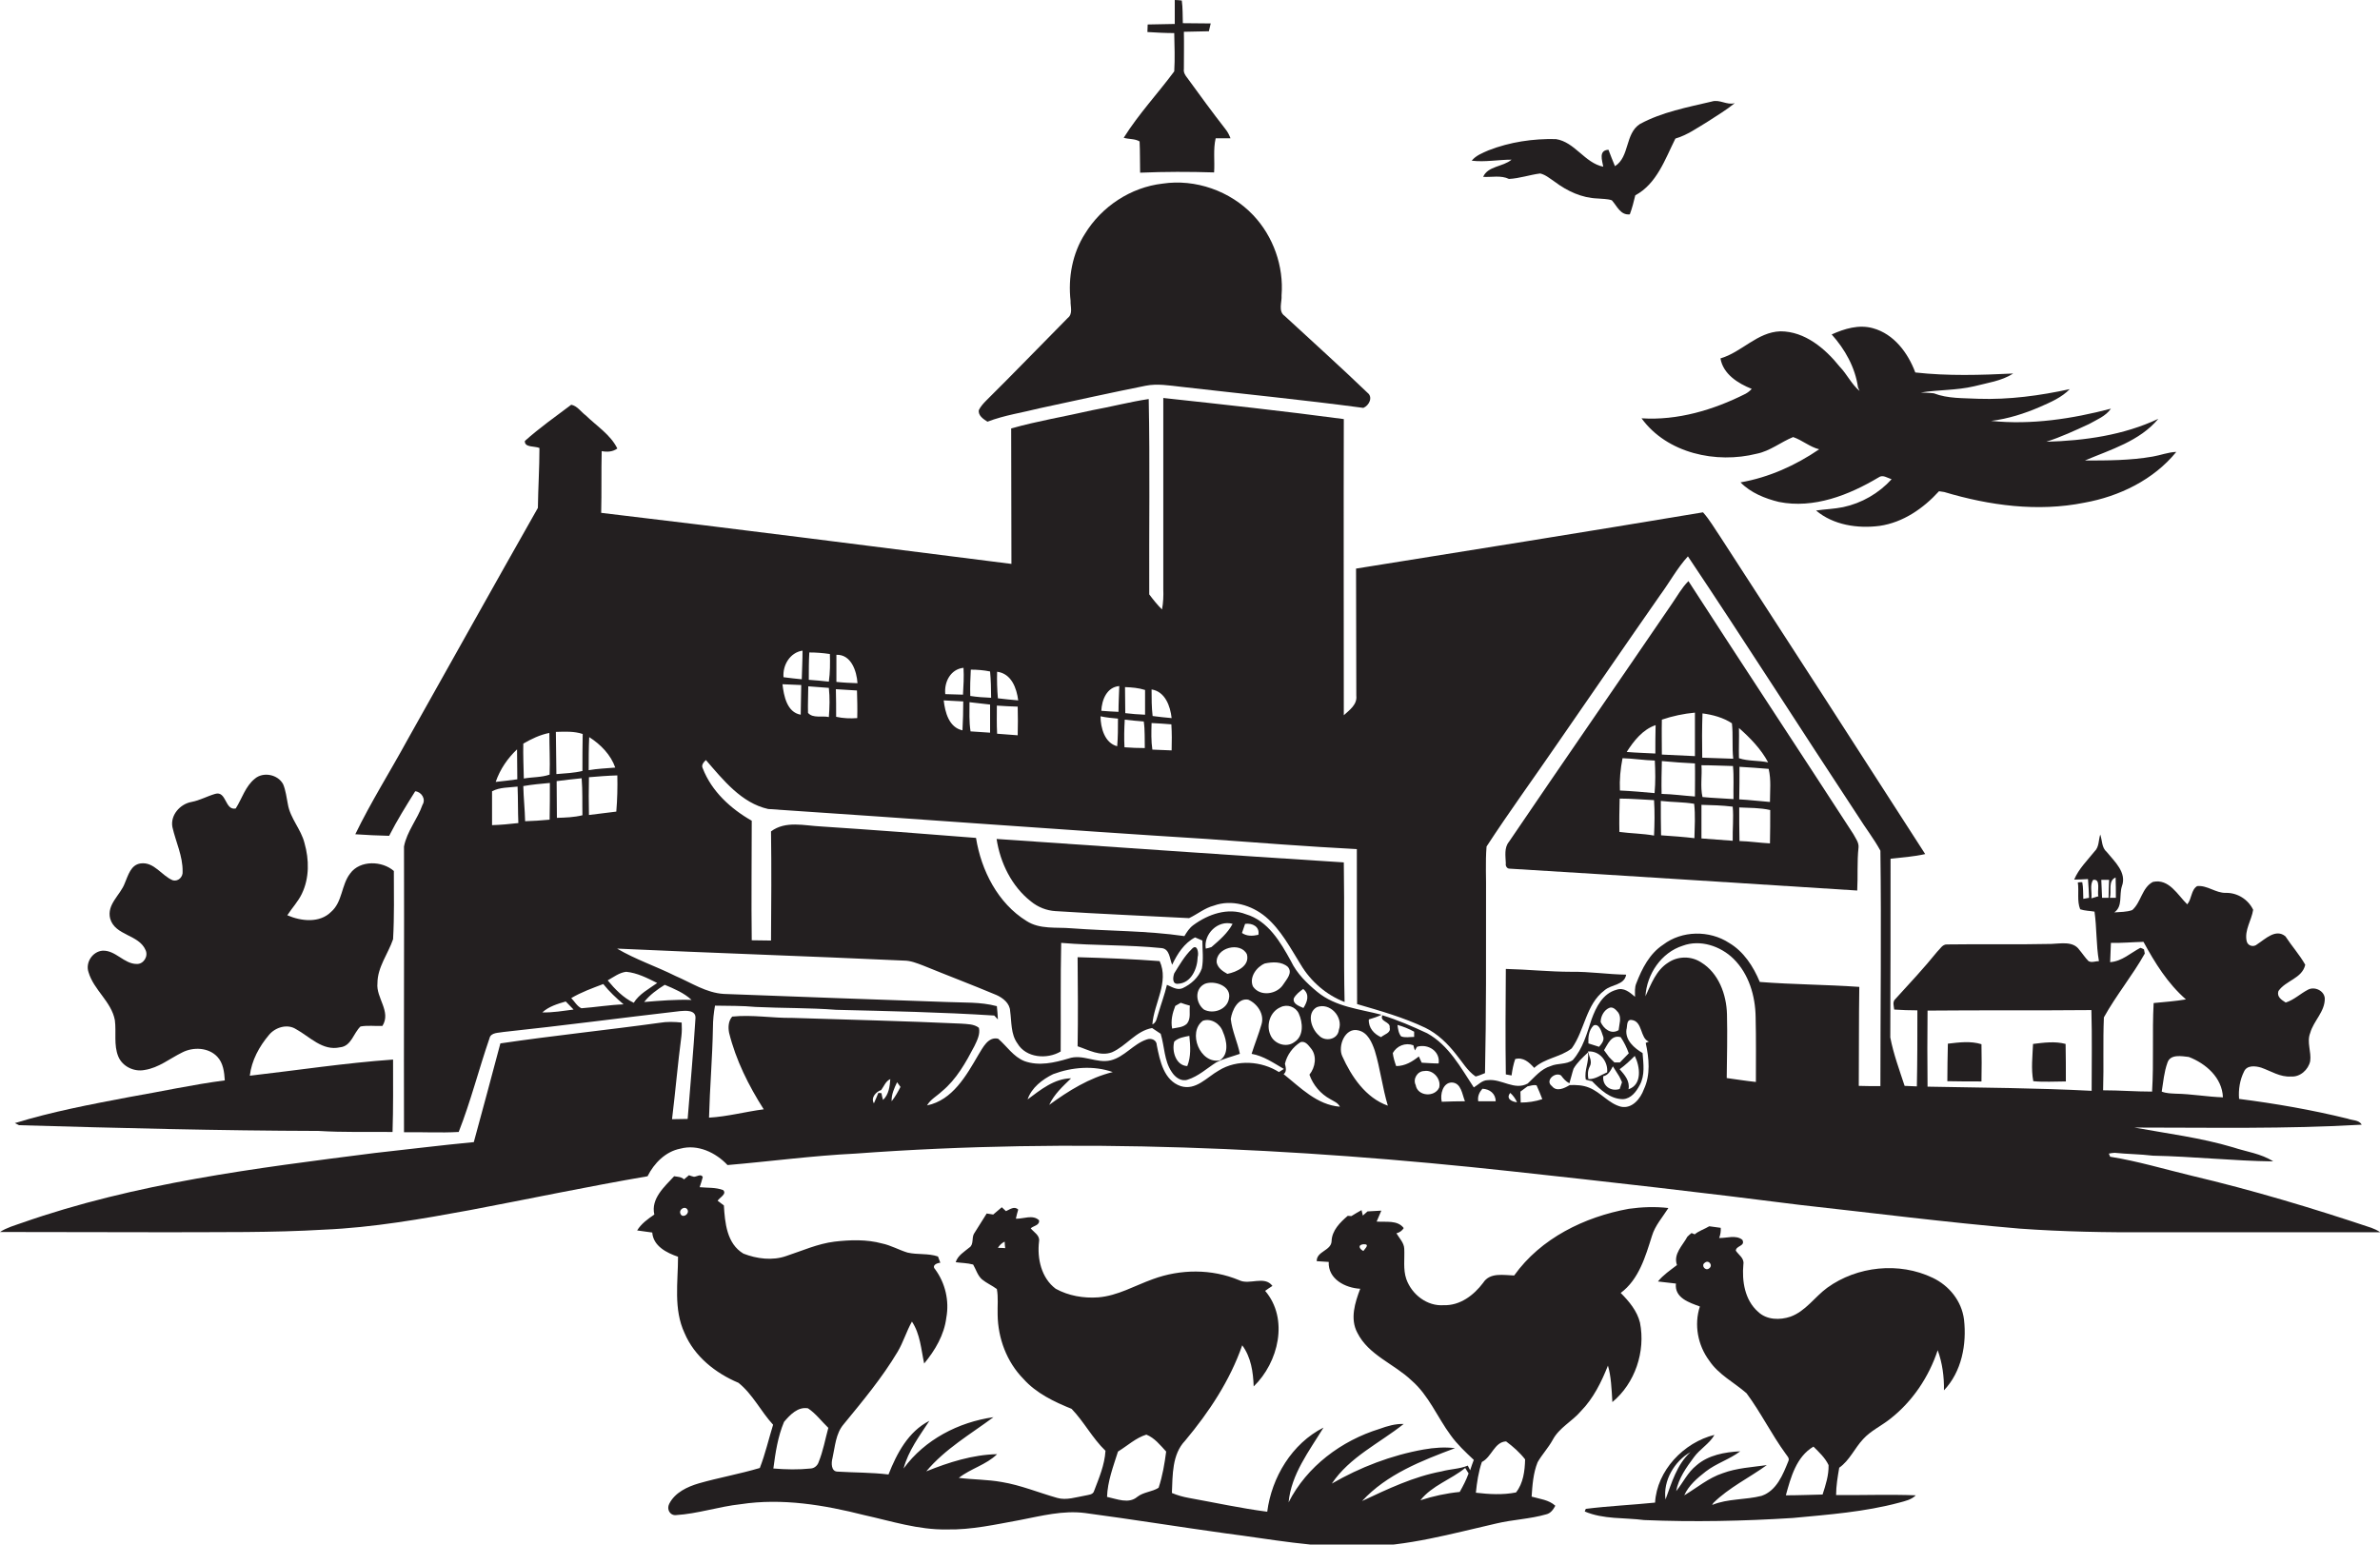<?xml version="1.0" encoding="utf-8"?>
<!-- Generator: Adobe Illustrator 19.2.0, SVG Export Plug-In . SVG Version: 6.00 Build 0)  -->
<svg version="1.1" id="Layer_1" xmlns="http://www.w3.org/2000/svg" xmlns:xlink="http://www.w3.org/1999/xlink" x="0px" y="0px"
	 viewBox="0 0 913.7 593" enable-background="new 0 0 913.7 593" xml:space="preserve">
<g>
	<path fill="#231F20" d="M431.4,52.9c2,0.6,4.3,0.3,6.1,1.4c0.2,4,0.1,8,0.2,12c9.5-0.4,18.9-0.4,28.4-0.1c0.3-4.3-0.4-8.8,0.6-13.1
		c1.9,0,3.8,0,5.7,0c-0.5-1.3-1.1-2.5-2-3.6c-5-6.4-9.8-13-14.6-19.6c-0.8-1-1.5-2.1-1.3-3.4c0-4.8,0.1-9.5,0-14.3
		c3.2-0.1,6.4-0.1,9.6-0.2c0.2-0.8,0.5-2.3,0.7-3c-3.6-0.1-7.2,0-10.7-0.1c-0.1-2.9,0-5.8-0.4-8.7C453,0.1,451.6,0,451,0
		c0,3.1,0,6.1,0,9.2c-3.5,0.1-6.9,0.1-10.4,0.2c0,0.7-0.1,2.1-0.1,2.9c3.4,0.2,6.9,0.4,10.3,0.4c0.1,4.9,0.3,9.8,0,14.7
		C444.5,35.9,437.1,43.8,431.4,52.9z"/>
	<path fill="#231F20" d="M580.3,61.3c-3.3,2.8-9.1,2.4-10.9,6.6c3.3,0.2,6.8-0.7,9.9,0.8c4.1-0.2,8-1.6,12-2.1
		c2.1,0.5,3.8,2,5.6,3.2c4.8,3.6,10.4,6.2,16.4,6.4c1.8,0.2,3.8,0.1,5.5,0.7c2,2.2,3.3,5.8,6.9,5.4c0.9-2.4,1.5-4.8,2.1-7.3
		c8.3-4.5,11.4-13.8,15.4-21.8c4.5-1.3,8.4-4.1,12.4-6.5c3.5-2.3,7.1-4.4,10.4-7.1c-3.1,0.9-5.8-1.6-8.9-0.6c-9.3,2.2-19,4-27.5,8.6
		c-5.8,3.7-3.9,12.6-9.6,16.2c-0.9-2.1-1.7-4.2-2.5-6.3c-3.9,0.2-2.4,4.1-2,6.5c-7.1-1.4-10.9-9.5-18.2-10.6
		c-8.7-0.2-17.6,1.1-25.8,4.3c-2.3,1-4.9,2-6.5,4C570.2,62.3,575.2,61.3,580.3,61.3z"/>
	<path fill="#231F20" d="M379.1,161.9c6.5-2.5,13.5-3.5,20.2-5.2c13.5-2.9,27-5.9,40.5-8.6c4.5-0.9,9.1-0.1,13.6,0.4
		c23.4,2.7,46.8,5,70,8.1c2.2-0.9,3.8-4.1,1.6-5.8c-10.4-10-21.2-19.7-31.8-29.5c-2.6-1.8-1-5.3-1.2-7.9
		c0.9-11.2-3.2-22.7-10.9-30.8c-8.8-9.3-22.2-14-34.8-12.1c-12.2,1.4-23.4,8.8-29.8,19.3c-4.8,7.5-6.5,16.8-5.5,25.7
		c-0.1,2.2,1,5-1.1,6.6c-10.4,10.5-20.7,21.2-31.2,31.6c-1.1,1.1-2.2,2.3-2.9,3.7C375.4,159.5,377.5,160.9,379.1,161.9z"/>
	<path fill="#231F20" d="M672.5,149.3c-0.7,0.8-1.5,1.4-2.4,1.9c-12.3,6.2-26.1,10.3-39.9,9.4c9.8,13.5,28.7,17.5,44.2,13.6
		c5.1-1,9.3-4.5,14-6.4c3.5,1.2,6.4,3.8,10,4.7c-9.1,6.2-19.3,10.8-30.2,12.7c3.9,4,9.4,6.2,14.7,7.5c13.4,2.7,26.9-2.6,38.3-9.4
		c1.6-1.2,3.4,0.2,5,0.7c-4.9,5.4-11.5,9.2-18.6,10.7c-3.4,0.7-6.9,0.8-10.4,1.3c6.6,5.6,16,7,24.4,5.9c9-1.3,16.8-6.7,22.8-13.3
		c0.5,0.1,1.5,0.2,2,0.3c17.4,5.2,35.9,7.7,53.8,4.1c13.4-2.4,26.6-8.8,35.3-19.5c-3.1,0.1-6.1,1.3-9.1,1.8
		c-8.6,1.5-17.4,1.5-26,1.5c9.9-4.2,21-7.4,28.2-16c-13.4,6.3-28.3,8.4-43,8.8c5.6-1.8,11-4.3,16.4-6.8c3-1.7,6.4-3,8.4-5.9
		c-14.9,3.9-30.5,6.3-46,4.7c6.5-0.8,12.8-2.8,18.8-5.4c4.1-1.8,8.3-3.6,11.4-6.8c-11.5,2.5-23.3,4.1-35.1,3.7
		c-5.7-0.3-11.7,0-17.1-2.1c-1.7-0.2-3.4-0.2-5-0.3c6.8-1.1,13.7-0.8,20.5-2.4c5-1.3,10.5-2,15-4.9c-12.5,0.6-25.1,1-37.6-0.4
		c-2.8-7.5-8.2-14.8-16.3-17c-5.4-1.5-10.9,0.2-15.8,2.4c5.1,5.7,9,12.6,10.1,20.3c0.1,0.3,0.4,1,0.6,1.4c-3.1-2.6-4.8-6.4-7.6-9.3
		c-5.6-7-13.4-13.6-22.8-13.6c-8.9,0.3-14.8,8-23,10.4C661.5,143.6,667.2,147.2,672.5,149.3z"/>
	<path fill="#231F20" d="M910.4,471.4c-22.7-7.6-45.7-14.5-69-20c-10.4-2.5-20.7-5.6-31.3-7.3c-0.1-0.3-0.4-0.9-0.5-1.2
		c0.5-0.1,1.6-0.3,2.2-0.3c4.9,0.5,9.8,0.5,14.7,1.1c15.4,0.3,30.8,2,46.2,2.2c-4.6-3-10.3-3.7-15.4-5.4
		c-12.4-3.7-25.3-5.3-37.9-7.6c29.1,0,58.2,0.6,87.3-1.1c-1.1-1.9-3.6-1.6-5.4-2.3c-13.8-3.4-27.7-5.8-41.7-7.6
		c-0.3-3.6,0.3-7.3,1.9-10.5c1.1-2.5,4.3-2.2,6.6-1.5c3.7,1.3,7.3,3.7,11.4,3.4c3.5,0.3,6.7-2.6,7.4-5.9c0.5-3.6-1.4-7.3,0-10.8
		c1.3-4.7,5.7-8.2,5.6-13.3c-0.2-3-4-4.7-6.5-3.3c-2.9,1.5-5.3,3.9-8.5,4.9c-1.6-1-3.5-2.2-2.8-4.4c2.8-4.1,9.1-4.8,10.3-10.1
		c-2.2-3.9-5.2-7.2-7.6-10.9c-3.7-3.1-7.7,1-10.8,3c-1.4,1.3-3.7,0.7-4.1-1.2c-0.9-4.2,1.9-8,2.5-12c-1.9-4-6.1-6.6-10.5-6.5
		c-3.9,0.1-7.1-3-11-2.6c-2.4,1.5-2,4.9-3.8,7c-3.7-3.6-7-10-13.2-8.6c-4.2,2.2-4.5,7.8-7.9,10.8c-2.2,0.8-4.6,0.7-6.9,0.9
		c3.3-2.3,1.8-6.6,2.9-10c2-5.3-2.8-9.5-5.8-13.2c-2-1.7-1.7-4.4-2.5-6.7c-0.7,2.2-0.4,4.8-2.2,6.5c-2.8,3.5-6.1,6.7-7.8,10.8
		c1.8,0,3.5-0.1,5.3-0.2c0.2,2.4,0.3,4.8,0.4,7.2c-0.5,0.1-1.6,0.3-2.2,0.4c-0.1-2.1,0-4.3-0.4-6.4c-0.4,0-1.3,0-1.7,0.1
		c0.5,3.4-0.4,7.1,0.9,10.3c1.8,0.6,3.7,0.6,5.5,0.9c0.9,6.3,0.6,12.8,1.7,19c-1.3,0-2.8,0.7-4,0c-1.3-1.3-2.3-2.9-3.5-4.3
		c-2.4-3.5-7.2-2.4-10.8-2.3c-13.4,0.3-26.7,0-40,0.2c-1.8-0.1-2.7,1.8-3.8,2.8c-5.1,6.3-10.6,12.2-16,18.1
		c-1.3,1.1-0.6,2.8-0.5,4.1c3,0.2,6,0.3,8.9,0.3c0,9.8,0,19.5-0.2,29.2c-1.6-0.1-3.2-0.1-4.7-0.2c-2-6.1-4.3-12.3-5.5-18.6
		c0.1-22.9,0.1-45.7,0.1-68.6c4.4-0.5,8.9-0.8,13.3-1.8c-26.1-40.6-52.3-81.2-78.6-121.7c-2.2-3.2-4.1-6.6-6.7-9.5
		c-44.3,7.4-88.8,14.5-133.2,21.6c0.1,16.3,0,32.5,0.1,48.8c0.4,3.4-2.6,5.5-4.8,7.5c0-37.9-0.1-75.8,0-113.7
		c-23.1-3.1-46.2-5.6-69.3-8.1c0,24.4,0,48.9,0,73.3c0.1,2.7,0,5.3-0.5,7.9c-1.8-1.8-3.4-3.8-4.9-5.8c-0.1-25,0.3-50-0.2-75
		c-7.3,1.1-14.5,3-21.7,4.3c-10.4,2.4-20.9,4.1-31.1,7c0.1,17.3,0,34.7,0.1,52c-52.5-6.6-104.9-13.4-157.5-19.6
		c0.2-7.9,0-15.8,0.2-23.7c2.1,0.4,4.2,0.3,6-1c-2.6-5.3-7.9-8.6-12.1-12.7c-1.8-1.3-3.3-3.7-5.6-4.1c-6,4.5-12.2,8.9-17.8,13.9
		c-0.2,2.6,3.8,1.9,5.6,2.7c0,7.7-0.5,15.3-0.6,23c-16.8,29.6-33.4,59.4-50.1,89.1c-6.6,12.1-14,23.8-20,36.2
		c4.3,0.3,8.7,0.5,13,0.6c3-5.9,6.5-11.5,10-17.1c2.4,0.2,4.2,3,2.8,5.2c-1.9,5.5-6,10.2-7.1,16c0.1,36.6-0.1,73.2,0,109.7
		c7-0.1,14,0.3,21-0.1c4.6-11.7,7.7-24,11.8-35.9c0.5-2.4,3.6-2.1,5.5-2.5c22.6-2.4,45.1-5.4,67.7-8c2.1-0.2,6.1-0.5,5.9,2.7
		c-0.8,12.9-2,25.8-3,38.7c-2,0-4,0.1-6,0.1c1.3-10.6,2.2-21.3,3.6-31.9c0.2-1.7,0.2-3.5,0.1-5.2c-2.8-0.3-5.7-0.4-8.5,0.1
		c-20.3,2.8-40.8,4.9-61.1,7.9c-3.3,12.6-6.8,25.3-10.2,37.9c-12.7,1.2-25.4,2.8-38.2,4.2C98.1,448.5,52,454.2,8.4,469.5
		c-2.8,1-5.8,1.8-8.4,3.5c21.4,0.1,42.9,0,64.3,0.1c20-0.1,40.1,0.2,60.1-1c18.8-0.8,37.5-4.1,56-7.5c22.7-4.3,45.4-9.1,68.2-13
		c2.5-5,6.9-9.5,12.6-10.6c6.7-1.8,13.6,1.5,18.1,6.3c16.4-1.4,32.7-3.6,49.1-4.4c83.9-6.2,168.3-2.3,251.9,6.8
		c36.9,4,73.9,8.2,110.7,12.9c28.1,3.1,56.1,6.7,84.3,9.1c16.7,1.2,33.4,1.5,50.1,1.4c29.5,0,58.9,0,88.4,0
		C912.6,472.3,911.5,471.8,910.4,471.4z M802.9,344.9c0.3-2.3-0.7-5.2,0.7-7.1c3.1-0.5,1.4,4.5,2,6.3
		C805,344.3,803.6,344.7,802.9,344.9z M442.1,264.7c5.2,0.8,7.2,6.4,7.7,11c-2.5-0.2-4.9-0.5-7.3-0.8
		C442.1,271.5,442.1,268.1,442.1,264.7z M442.1,277.6c2.5,0.1,5.1,0.3,7.6,0.5c0.2,3.3,0.2,6.7,0.1,10c-2.5-0.1-4.9-0.2-7.4-0.3
		C441.9,284.5,442,281,442.1,277.6z M439.6,264.9c0,3.2,0,6.3,0,9.5c-2.5-0.1-5.1-0.3-7.6-0.6c0-3.3-0.1-6.7-0.1-10
		C434.5,263.9,437.1,264.1,439.6,264.9z M431.8,276.3c2.4,0.3,4.9,0.5,7.3,0.7c0.5,3.4,0.3,6.8,0.4,10.2c-2.6,0-5.2-0.1-7.8-0.3
		C431.5,283.4,431.6,279.8,431.8,276.3z M429.7,263.4c-0.1,3.3-0.3,6.6-0.3,9.9c-2.2-0.1-4.4-0.2-6.6-0.4
		C423,268.7,424.9,263.8,429.7,263.4z M429.2,275.9c0,3.5,0,7.1-0.3,10.6c-4.8-1.2-6.4-7.1-6.4-11.5
		C424.7,275.5,427,275.7,429.2,275.9z M382.8,257.9c5.5,0.7,7.5,6.3,8.1,11c-2.6-0.2-5.2-0.5-7.8-0.8
		C382.8,264.7,382.7,261.3,382.8,257.9z M382.7,270.9c2.7,0.2,5.3,0.3,8,0.4c0.1,3.7,0.1,7.3,0,11c-2.6-0.2-5.2-0.4-7.9-0.6
		C382.6,278,382.7,274.5,382.7,270.9z M372.7,257.1c2.5,0,5,0.2,7.4,0.7c0.3,3.3,0.4,6.7,0.4,10.1c-2.7-0.1-5.4-0.3-8-0.7
		C372.4,263.8,372.5,260.5,372.7,257.1z M372.2,269.6c2.6,0.3,5.3,0.6,7.9,0.9c0,3.6,0,7.2,0,10.8c-2.5-0.2-5-0.3-7.5-0.5
		C372,277,372.2,273.3,372.2,269.6z M369.9,256.4c0.2,3.4,0,6.9-0.2,10.3c-2.3-0.1-4.6-0.1-6.8-0.2
		C362.4,261.9,364.9,256.9,369.9,256.4z M369.8,269.3c0,3.7-0.1,7.4-0.3,11.1c-5.2-1.1-6.7-7-7.2-11.5
		C364.8,269,367.3,269.2,369.8,269.3z M329.2,262.3c-2.7-0.1-5.4-0.2-8.1-0.5c0-3.5,0-6.9,0-10.4
		C326.8,251.2,328.9,257.7,329.2,262.3z M329,265.1c0.1,3.5,0.2,7.1,0.1,10.6c-2.7,0.2-5.4,0.1-8.1-0.5c0-3.5,0-7-0.1-10.6
		C323.6,264.8,326.3,264.9,329,265.1z M310.7,250.5c2.6,0,5.2,0.2,7.9,0.6c0.1,3.5,0.1,7.1-0.4,10.6c-2.6-0.3-5.1-0.5-7.7-0.7
		C310.5,257.5,310.5,254,310.7,250.5z M310.3,263.5c2.6,0.2,5.3,0.4,7.9,0.6c0.4,3.7,0.3,7.4,0,11.2c-2.6-0.6-6.1,0.6-8-1.6
		C310.1,270.2,310.3,266.8,310.3,263.5z M308.1,249.8c0,3.7-0.2,7.3-0.3,11c-2.3-0.2-4.6-0.5-7-0.8
		C300.4,255.4,303.3,250.5,308.1,249.8z M307.6,263c-0.1,3.8-0.1,7.6-0.2,11.4c-5.3-0.9-6.5-7.3-7-11.7
		C302.8,262.8,305.2,262.9,307.6,263z M236.6,311.6c-3.5,0.5-7,0.8-10.5,1.3c-0.1-4.8-0.1-9.7,0-14.5c3.6-0.3,7.2-0.6,10.9-0.7
		C237.1,302.3,237,306.9,236.6,311.6z M226.2,283c4.4,2.8,8.3,6.8,10,11.7c-3.4,0.3-6.8,0.4-10.2,1C226,291.5,226,287.3,226.2,283z
		 M223.7,281.8c-0.1,4.7-0.1,9.4-0.1,14.2c-3.3,0.8-6.6,0.9-10,1.2c-0.1-5.4-0.1-10.8-0.2-16.2C216.9,280.9,220.4,280.7,223.7,281.8
		z M223.6,313c-3.2,0.8-6.5,0.9-9.8,1c0-4.7-0.1-9.4-0.1-14.1c3.2-0.4,6.4-0.8,9.6-1.1C223.7,303.6,223.5,308.3,223.6,313z
		 M198.5,287.7c0,3.8,0.1,7.6,0.1,11.5c-2.8,0.4-5.6,0.7-8.3,1C192,295.3,194.9,291.1,198.5,287.7z M188.9,316.8c0-4.3,0-8.6,0-13
		c3-1.6,6.5-1.4,9.8-1.8c0.2,4.7,0.1,9.3,0.3,14C195.5,316.4,192.2,316.7,188.9,316.8z M200.9,285.5c3.1-1.8,6.4-3.4,10-4.1
		c0,5.3,0.3,10.7,0.1,16c-3.1,1.1-6.6,0.9-9.9,1.5C201,294.4,200.8,289.9,200.9,285.5z M200.9,301.8c3.4-0.6,6.8-0.9,10.2-1.2
		c0,4.7,0,9.4-0.1,14.1c-3.1,0.3-6.3,0.5-9.4,0.6C201.5,310.8,201,306.3,200.9,301.8z M208.2,388.7c2.5-2.3,5.9-3.3,9-4.2
		c1,1,2,2.1,3,3.1C216.2,388.1,212.3,388.8,208.2,388.7z M223.2,387.1c-1.7-0.8-2.6-2.6-3.9-3.9c3.9-2.3,8.1-3.8,12.3-5.4
		c2.3,2.9,5,5.4,7.8,7.8C234,385.8,228.6,386.7,223.2,387.1z M243.3,385c-4-1.9-7.2-5.2-10-8.6c2.3-1.3,4.5-3,7.1-3.3
		c4.2,0.4,8.1,2.4,11.9,4.3C249.1,379.7,245.4,381.6,243.3,385z M247.3,384.7c2.1-2.7,5-4.8,7.9-6.6c3.6,1.5,7.4,3.1,10.3,5.8
		C259.4,383.7,253.3,384.2,247.3,384.7z M339,422.3c-0.2-0.6-0.5-1.9-0.6-2.6l-1.2-0.1c-0.5,1.3-1.1,2.6-1.7,4
		c-1.3-2.1,0.8-4.5,2.8-5.1c1.1-1.5,1.7-3.4,3.5-4.2C341.6,417.1,341.2,420.3,339,422.3z M342.3,422.8c-0.1-2.6,1-5,2.1-7.3
		c0.4,0.6,0.9,1.2,1.3,1.8C344.7,419.2,343.7,421.1,342.3,422.8z M402.8,424.2c1.9-4.1,5.2-7.1,8.4-10.2c-6.5,0.1-11.7,4.4-16.7,8.1
		c1.5-4.5,5.7-7.7,9.8-9.7c7.2-2.7,15.5-3.4,22.9-0.8C418.2,413.8,410.2,418.8,402.8,424.2z M467.9,411c-4.6,2.6-8.8,7.8-14.6,6
		c-6.5-2.2-8-9.7-9.2-15.7c0-2-2.1-2.9-3.9-2.2c-5.1,1.7-8.5,6.7-13.8,8c-5.5,1.3-10.8-2.6-16.2-0.7c-5.4,1.6-11.3,3-16.9,1
		c-4.3-1.7-6.8-5.8-10.1-8.6c-3.9-0.9-5.9,3.5-7.6,6.2c-4.6,7.9-9.9,17.4-19.7,19.4c1.3-2.3,3.8-3.6,5.7-5.4
		c5.6-4.6,9.2-11.1,12.5-17.4c1-2.1,2.3-4.6,1.7-7c-1.9-1.5-4.5-1.4-6.8-1.6c-21.6-1-43.3-1.5-64.9-2.2c-7.7,0.1-15.3-1.3-23-0.5
		c-1.5,1.7-1.6,4.1-1.2,6.2c2.6,10.5,7.5,20.3,13.3,29.4c-7,0.9-13.9,2.8-21,3.2c0.3-11.5,1.3-23,1.5-34.6c0-2.8,0.3-5.7,0.8-8.4
		c5.2,0.1,10.4,0,15.6,0.5c10.3,0.5,20.6,0.3,30.9,1.1c20.3,0.5,40.5,0.9,60.7,2.2c0.4,0.4,1.1,1.2,1.4,1.5
		c-0.1-1.7-0.2-3.4-0.4-5.1c-6.3-1.7-12.9-1.3-19.3-1.6c-28.5-1-57-2-85.5-3.1c-6.8-0.4-12.5-4.3-18.6-6.9
		c-7.4-3.7-15.3-6.3-22.4-10.5c36.7,1.7,73.4,2.9,110.1,4.6c2.6,0,5,1,7.4,1.9c9.3,3.8,18.8,7.4,28.1,11.3c2.5,1.1,5.2,3.2,5.3,6.2
		c0.6,4.2,0.2,8.8,2.8,12.4c3.3,5.6,11.4,6.2,16.6,3.1c0.1-13.9-0.1-27.8,0.2-41.7c12.8,1.1,25.7,0.7,38.5,2
		c3.2,0.3,3.1,4.1,4.1,6.4c2-4.2,4.6-8.3,8.8-10.5c0.7,0.3,2.1,0.9,2.8,1.2c0,3.6,0.5,7.2-0.2,10.7c-1.2,3.5-4.2,6.1-7.4,7.6
		c-2.1,0.9-4.1-0.5-6-1.3c-0.9,3.8-2.3,7.5-3.4,11.3c-0.5,1.4-0.6,3.2-2.2,3.9c0.6-8.1,6.5-16.2,2.8-24.3c-10.5-0.8-21-1.2-31.5-1.5
		c0.1,11.4,0.2,22.8,0,34.2c4.2,1.4,8.7,4,13.2,2.3c5.5-2.4,9.2-8.2,15.4-9.3c1.1,0.7,2.2,1.5,3.3,2.2c1.5,4.9,1.3,10.3,4.2,14.6
		c1.3,2.1,3.7,3.9,6.2,3c4.1-1.3,7.3-4.3,10.9-6.6c2.9-1.5,6-2.2,9.1-3.3c-0.9-4.5-3-8.8-3.5-13.4c0.5-3.3,2.7-8.1,6.7-7.4
		c3.5,1.5,6.3,5.6,5.1,9.5c-1.1,3.8-2.6,7.5-3.8,11.3c4.6,0.8,8.4,3.5,12.4,5.8c-0.6,0.4-1.3,0.8-1.9,1.2
		C484.4,407.4,475,406.6,467.9,411z M498.6,389.1c1.6,3.5,2,8.7-1.7,11c-3.1,2.3-7.8,0.7-9.2-2.8c-1.7-3.8-0.1-8.9,3.9-10.6
		C494.1,385.4,497.4,386.5,498.6,389.1z M496.7,383.3c0.8-1.5,2.2-2.6,3.6-3.6c2.6,2.1,1.6,4.9,0.1,7.3
		C498.9,386.3,496.2,385.5,496.7,383.3z M492.7,377.9c-2.4,3.9-9,4.9-11.7,0.8c-1.5-3.5,1.4-7.5,4.6-8.8c2.9-0.6,6.4-0.8,8.8,1.3
		C496.4,373.5,493.9,376,492.7,377.9z M483.1,358.9c-2.2,0.5-4.4,0.6-6.3-0.7c0.4-1.2,0.8-2.3,1.2-3.5
		C480.8,354.3,483.7,355.8,483.1,358.9z M478.7,366.4c1.2,4.5-4,6.8-7.5,7.5c-1.8-1-3.6-2.2-4.1-4.3
		C466.6,363.8,476.3,361.4,478.7,366.4z M465.1,363.6c-0.5,0.2-1.6,0.5-2.2,0.6c-0.9-5.6,4.7-11.1,10.3-9.5
		C471.3,358.3,468.1,361,465.1,363.6z M471.8,383.4c-0.7,4.2-6,6.1-9.6,4.2c-3.2-2.5-3.7-8,0.4-9.9
		C466.2,376.3,472.9,378.5,471.8,383.4z M468.3,407.1c-7.6,1.5-12.5-10.8-6.5-15.2c3.2-1.1,6.7,1.2,7.7,4.3
		C471,399.5,471.9,404.8,468.3,407.1z M455.7,393c-1.5,1.5-3.8,1.5-5.7,1.9c-0.6-3,0.1-5.9,1.2-8.7c0.5-0.3,1.5-0.9,2.1-1.2
		c1.2,0.4,2.3,0.8,3.5,1.1C456.5,388.4,457.3,391,455.7,393z M450.8,399.9c1.6-1.5,3.8-1.8,5.8-2.2c0.4,3.9,0.7,7.9-0.8,11.6
		C451.4,409.1,449.8,403.5,450.8,399.9z M492.8,412.4c1.3-1,0.8-2.6,0.5-4c0.8-3.4,3-6.4,6-8.3c1.8-0.5,2.9,1.1,3.9,2.3
		c2.5,2.9,1.8,7.4-0.5,10.2c1.4,4,4.3,7.4,8,9.4c1.3,0.8,3,1.4,3.7,2.9C505.6,424.2,499.3,417.6,492.8,412.4z M514,395.4
		c-0.4,3.8-5.4,4.7-7.7,2.1c-2.9-2.5-4.8-8.5-0.8-10.8C510.5,384.7,515.8,390.4,514,395.4z M515.3,405.5c-1.8-3.9,1.1-11.2,6.2-9.9
		c3.6,0.8,5.2,4.6,6.3,7.8c2.1,6.9,2.9,14.1,5,21.1C524.3,421.5,518.8,413.3,515.3,405.5z M534.7,404.3c1.6-2.8,4.8-4.1,7.9-3
		c0.1,0.5,0.4,1.5,0.6,2c0.2-0.3,0.6-1,0.8-1.4c4.2-1.3,9,1.7,8.3,6.4c-2.2,0-4.4-0.2-6.5-0.3c-0.3-0.6-0.8-1.8-1.1-2.4
		c-2.5,2-5.3,3.7-8.7,3.7C535.4,407.6,534.9,406,534.7,404.3z M536.5,393.5c2.2,0.6,4.4,1.5,6.4,2.6c0,0.5,0,1.5,0,2
		c-1.7,0-3.4,0.4-5-0.2C536.9,396.7,536.7,395,536.5,393.5z M552.5,417.6c-1.8,3.8-8.3,3.3-9-1c-1.2-2.4,0.7-5.4,3.3-5.4
		C550.2,410.6,553.4,414.3,552.5,417.6z M553.5,423c-0.7-2.8,0.4-7.3,3.8-7.4c3.7,0.1,4,4.5,5.1,7.2
		C559.5,422.8,556.5,422.9,553.5,423z M567.5,422.8c-0.3-1.9,0.4-3.4,1.6-4.8c2.8,0.1,5.1,1.9,5.1,4.8
		C572,422.8,569.8,422.8,567.5,422.8z M579.8,419.6c1.1,1,2,2.2,2.6,3.6C580.4,423,578,421.8,579.8,419.6z M583.8,423.3
		c0-1.4-0.1-2.8-0.1-4.2c0.9-0.7,1.8-1.3,2.7-2c1.1-0.2,2.3-0.7,3.5-0.4c0.8,1.7,1.5,3.5,2.2,5.3
		C589.4,422.9,586.6,423.3,583.8,423.3z M631.1,418.2c-1.3,3.6-4.5,7.6-8.8,6.7c-4.7-1.2-7.7-5.5-12.2-7.3c-2.4-1-5-1.1-7.5-1
		c-2,1.2-5,2.7-6.8,0.4c-2.8-2.1,1.2-5.6,3.5-4.1c0.9,1.2,1.8,2.3,3.2,3c0.6-1.9,1-3.8,1.6-5.6c1.4-2.4,3.5-4.3,5.5-6.2
		c0.6,3.5-1.5,6.8-0.8,10.4c0.6,0.2,1.8,0.5,2.4,0.6c3.2,3.3,7,6.9,11.9,6.9c3.1-0.2,5.1-2.9,6.4-5.4c2.1-3.8,1.4-8.2,1.1-12.3
		c-3.2-1.9-6.7-4.9-6.2-9c0.4-1.2-0.1-4,2-3.7c4.3,0.5,3.2,7.1,6.6,8.3c-0.3,0.1-0.9,0.4-1.2,0.5
		C633.1,406.3,633.7,412.7,631.1,418.2z M621.8,410.5c2.1-1.5,4-3.3,5.8-5.1c2,4,3,11-2.4,12.8C625.8,415,623.7,412.7,621.8,410.5z
		 M622.7,415.5c-0.3,0.9-0.6,1.7-0.9,2.6c-3.4,1.1-6.7-1.2-6.3-4.9c2-0.4,2.8-2.2,3.7-3.8c0.8,1.3,1.6,2.6,2.4,3.8
		C622,414,622.4,414.7,622.7,415.5z M621.9,407.9c-0.5,0-1.6,0-2.2,0l0-0.1c-0.7-0.7-1.4-1.3-2-2c-0.5-0.7-1.4-1.9-1.9-2.6
		c1.5-2.4,2.8-6,6.4-5c1.3,1.9,2.3,4,3.1,6.2C624.1,405.6,623,406.8,621.9,407.9z M621.4,395.5c-2.9,1.8-5.7-0.5-6.9-3.1
		c0-2.1,1.2-4.5,3.2-5.4c1.5-0.7,2.7,0.7,3.6,1.8C622.6,390.8,621.6,393.3,621.4,395.5z M615.3,397.5c0.9,1.8-0.4,3.2-1.4,4.4
		c-1.4-0.4-2.7-0.9-4.1-1.3c-0.1-2.5,0.1-5,2-6.9C613.9,392.8,614.8,396,615.3,397.5z M617,411.7c-2.4,1-4.5,2.7-7.2,2.6
		c-0.3-1.6-0.3-3.3,0.5-4.8c1.1-1.9-0.2-3.9-0.7-5.8C614.1,403.3,617.4,407.5,617,411.7z M674.1,415.4c-3.8-0.4-7.5-1-11.2-1.5
		c0.1-8.2,0.3-16.3,0.1-24.5c-0.2-7.6-3.2-15.8-9.9-19.9c-3.8-2.5-8.9-2.5-12.7,0.1c-4.6,2.9-6.5,8.2-8.7,12.9
		c0.5-8.5,6.1-16.8,14.3-19.4c6.7-2.5,14.5,0.1,19.5,5c5.9,5.8,8.4,14.3,8.5,22.4C674.2,398.8,674.1,407.1,674.1,415.4z M721.9,417
		c-2.8,0-5.5,0-8.3-0.1c0.1-12.7,0-25.4,0.2-38c-12.7-0.9-25.5-0.9-38.2-1.9c-2.5-6-6.2-11.7-11.8-15c-7.5-4.9-18.1-4.8-25.3,0.7
		c-5.2,3.4-8.1,9.1-10.3,14.8c-0.7,1.6-0.5,3.4-0.5,5.2c-2-1.7-4.3-3.7-7.1-2.7c-5.3,1.4-7.9,6.7-9.6,11.4
		c-1.8,5.4-3.3,11.2-7.2,15.6c-2.5,1.8-5.8,1.1-8.5,2.3c-3.7,1.1-6.1,4.2-8.8,6.7c-5.1,2.8-10-1.9-15.3-1.3c-2.2,0-3.7,1.8-5.4,2.8
		c-5-7.6-9.6-16.2-17.9-20.8c-5.6-2.6-11.3-5.1-17.2-6.9c-1.2,2.5,3.2,2.4,2.8,4.7c0.6,2.1-2.1,2.6-3.3,3.7
		c-2.7-1.2-4.9-3.6-4.7-6.8c1.6-0.5,3.3-1,4.9-1.8c-8.4-2.2-17.7-3-24.7-8.8c-4-3.3-7.8-7-10.1-11.8c-4-7.3-8.8-15.5-17.3-18
		c-6.9-2.7-14.5,0-20.2,4.2c-1.5,1.1-2.5,2.7-3.4,4.2c-14.4-2.1-28.9-1.9-43.4-3c-5.8-0.5-12.1,0.5-17.2-2.8
		c-11-6.8-17.4-19.4-19.4-31.9c-19.8-1.6-39.7-3.1-59.5-4.4c-6.4-0.3-13.6-2.3-19.2,1.9c0.2,14,0.1,27.9,0,41.9
		c-2.5,0-5-0.1-7.4-0.1c-0.2-15.3,0-30.6,0-45.9c-8.1-4.6-15.4-11.3-18.8-20.1c-0.7-1.3,0.4-2.4,1.2-3.2
		c6.6,7.6,13.6,16.5,23.9,18.8c56.1,3.7,112.3,8,168.4,11.5c19.2,1.4,38.4,2.9,57.6,3.9c0,19.8,0,39.7,0.1,59.5
		c8.9,2.6,17.8,5.1,26.2,9.1c4.7,2.3,8.6,6.1,11.8,10.2c2.4,2.9,4.3,6.3,7.5,8.5c1.2-0.3,2.4-0.8,3.6-1.3
		c0.5-22.9,0.4-45.7,0.4-68.6c0.1-6.1-0.3-12.3,0.2-18.4c8.8-13.5,18.3-26.5,27.4-39.8c13.1-18.9,26.1-37.9,39.3-56.8
		c3.6-4.9,6.5-10.3,10.6-14.8c22.1,33,43.4,66.5,65.3,99.7c2.8,4.5,6.1,8.7,8.6,13.3C722.3,356.8,721.9,386.9,721.9,417z M803,418.8
		c-21-1.1-42-1.2-63-1.6c-0.1-9.7-0.1-19.5,0-29.2c21-0.2,41.9,0,62.9-0.2C803.2,398.2,803,408.5,803,418.8z M840.3,405.8
		c6.5,2.5,12.8,7.9,13.1,15.5c-6.1-0.2-12.1-1.3-18.1-1.4c-1.8-0.1-3.6-0.1-5.4-0.8c0.6-3.7,0.9-7.5,2.2-11.1
		C833.2,404.6,837.6,405.5,840.3,405.8z M812.2,336.9c0.1,2.6,0.1,5.2,0.1,7.8c-0.6,0-1.7,0-2.3,0
		C810.7,342.2,809.2,338.1,812.2,336.9z M806.7,337.8c0.7,0,2.2,0,3,0c-0.1,2.3-0.2,4.6-0.2,6.9c-0.6,0-1.9,0-2.5,0
		C806.9,342.4,806.8,340.1,806.7,337.8z M807.7,390.6c4.7-8.5,11-16.1,15.7-24.5c-0.1-0.4-0.2-1.2-0.3-1.6c-0.3-0.2-1-0.5-1.4-0.6
		c-3.8,2-7.1,5.2-11.6,5.5c0.1-2.5,0.2-5,0.3-7.4c4.2,0.1,8.3-0.3,12.5-0.4c4.4,8.1,9.3,16,16.3,22.1c-4.1,0.7-8.3,1-12.4,1.4
		c-0.6,11.3,0.1,22.6-0.6,34c-6.3,0-12.5-0.5-18.8-0.5C807.7,409.3,807.3,400,807.7,390.6z"/>
	<path fill="#231F20" d="M648.2,223.1c-2.6,2.6-4.3,5.8-6.4,8.8c-20.8,30.5-41.8,60.8-62.5,91.3c-1.9,2.3-1.3,5.5-1.2,8.3
		c-0.2,0.9,0.4,2,1.4,2c44.5,2.7,89,5.6,133.5,8.4c0.3-5.5-0.1-11,0.5-16.5c0.2-1.9-1.1-3.5-2-5.2
		C690.5,287.8,669.2,255.6,648.2,223.1z M653.6,273.9c3.9,0.5,8,1.6,11.3,3.8c0.5,4.5,0,9.1,0.5,13.6c-4-0.1-7.9-0.3-11.9-0.4
		C653.4,285.2,653.4,279.5,653.6,273.9z M635,320.8c-4.4-0.8-8.9-0.8-13.3-1.4c-0.1-4.3,0-8.5,0.1-12.8c4.4,0,8.8,0.4,13.2,0.6
		C635.3,311.7,635.2,316.3,635,320.8z M635.2,304.5c-4.4-0.4-8.9-0.8-13.3-1c-0.2-4.2,0.2-8.3,1-12.4c4.1,0.1,8.3,0.8,12.4,0.9
		C635.5,296.1,635.6,300.3,635.2,304.5z M635.5,289.3c-3.7-0.2-7.4-0.3-11-0.6c2.7-4.2,6.1-8.6,11.1-10.3
		C635.5,282,635.5,285.6,635.5,289.3z M650.5,321.8c-4.2-0.5-8.5-0.8-12.8-1.1c-0.1-4.4-0.1-8.8-0.1-13.2c4.3,0.5,8.6,0.4,12.8,1.1
		C650.9,313,650.6,317.4,650.5,321.8z M650.7,305.8c-4.3-0.3-8.5-0.9-12.8-1c-0.1-4.2,0-8.4,0.1-12.6c4.2,0.4,8.5,0.7,12.7,0.9
		C650.8,297.3,650.7,301.6,650.7,305.8z M638,289.7c0-4.5-0.1-9,0-13.4c4.1-1.4,8.4-2.3,12.7-2.7c0,5.6,0,11.1,0,16.7
		C646.5,290.1,642.3,289.9,638,289.7z M665.2,322.8c-4-0.3-8-0.6-12-0.9c0-4.3,0-8.6,0-12.9c4,0.1,8,0.2,12,0.7
		C665.6,314,665.1,318.4,665.2,322.8z M665.5,306.8c-4-0.3-8-0.4-11.9-0.8c-0.9-4-0.1-8.2-0.4-12.2c4,0,8,0.2,12.1,0.3
		C665.7,298.2,665.4,302.5,665.5,306.8z M667.6,279.5c4.3,3.8,8.5,8.1,11.2,13.2c-3.7-0.8-7.7-0.4-11.2-1.6
		C667.5,287.3,667.7,283.4,667.6,279.5z M679.5,323.8c-3.9-0.2-7.8-0.8-11.7-0.9c-0.1-4.3-0.1-8.6-0.1-12.9c4,0.2,8,0.1,11.9,1
		C679.6,315.2,679.6,319.5,679.5,323.8z M679.5,307.9c-4-0.3-7.9-0.8-11.8-1c0.1-4.1,0.1-8.3,0.1-12.5c3.7,0.2,7.5,0.5,11.2,0.8
		C680,299.4,679.5,303.7,679.5,307.9z"/>
	<path fill="#231F20" d="M5.7,431.2c0.4,0.2,1.2,0.6,1.6,0.8c38.3,1.1,76.7,2.1,115,2.2c9.5,0.6,19,0.3,28.4,0.4
		c0.3-9.3,0.2-18.5,0.2-27.8c-18.4,1.3-36.7,4.1-55,6.2c0.7-5.9,3.6-11.2,7.4-15.7c2.4-2.9,7-4.3,10.3-2.2c5.3,2.9,10.2,8.5,16.9,7
		c4.4-0.4,5.2-5.5,7.9-8c2.8-0.5,5.6-0.1,8.4-0.2c3.5-5.5-2.5-10.8-1.9-16.4c0-6.2,4.1-11.3,6-16.9c0.5-8.7,0.3-17.5,0.3-26.2
		c-4.4-3.9-13-4.3-16.8,1c-3.4,4.4-2.9,10.9-7.3,14.7c-4.4,4.4-11.5,3.6-16.8,1.3c1.8-2.8,4.2-5.3,5.6-8.3c2.9-6,2.8-13.1,1-19.4
		c-1.3-5.3-5.5-9.5-6.4-15c-0.5-2.5-0.8-5.2-1.8-7.6c-2-3.8-7.7-4.9-10.9-2.1c-3.6,2.9-4.9,7.6-7.3,11.4c-4.2,0.9-3.5-6.9-7.9-5.6
		c-3.1,0.9-5.9,2.5-9.1,3.1c-4.4,0.8-8.2,5.1-7.3,9.7c1.3,5.7,4,11.1,3.9,17c0.2,2-1.6,3.9-3.7,3.4c-4.3-1.7-7.2-7.2-12.4-6.5
		c-3.8,0.5-4.8,4.6-6.1,7.6c-1.7,4.6-7,8.1-5.6,13.6c1.9,6.6,11,6,13.6,12.1c1.1,2.4-0.8,5.4-3.4,5.3c-4.9,0-8.1-5.3-13.1-5.1
		c-3.9,0.3-6.7,4.6-5.4,8.3c2,6.8,8.8,11.3,10.1,18.4c0.6,4.6-0.5,9.5,1.3,13.9c1.6,3.9,6.1,6,10.1,5.2c5.4-0.8,9.7-4.4,14.4-6.7
		c4.2-2.2,10.1-2,13.5,1.6c2.3,2.4,2.7,5.9,2.9,9.1c-12.3,1.6-24.5,4.3-36.7,6.4C34.8,424,20,426.8,5.7,431.2z"/>
	<path fill="#231F20" d="M515.9,331.1c-44.4-2.8-88.9-6-133.3-9c1.4,9.2,5.8,18.2,13.2,24c2.7,2.2,6,3.5,9.4,3.7
		c17.1,1.1,34.2,1.8,51.3,2.7c3.2-1.5,6-3.9,9.5-4.8c6.8-2.5,14.5-0.2,19.9,4.3c5.9,5,9.5,12,13.5,18.4c3.8,6.4,9.8,11.6,16.8,14.3
		C515.8,366.9,516.2,349,515.9,331.1z"/>
	<path fill="#231F20" d="M452.2,377.7c5.1-0.2,7.5-5.8,7.6-10.3c0.5-1.5-0.2-5.4-2.3-3c-2.8,2.7-4.7,6.1-6.7,9.3
		C450.3,375.1,449.9,377.9,452.2,377.7z"/>
	<path fill="#231F20" d="M578.1,372c-0.1,13.5-0.2,27,0,40.5c0.6,0.1,1.7,0.3,2.2,0.4c0.3-2.2,0.7-4.3,1.4-6.3
		c3.1-0.8,5.3,1.2,7.3,3.4c4.1-3.8,10.1-4.1,14.4-7.5c5-6.9,5.4-16.9,12.6-22.3c2.6-2.3,7.6-1.9,8.3-6c-7-0.1-14-1.2-21.1-1.1
		C594.9,373.1,586.5,372.2,578.1,372z"/>
	<path fill="#231F20" d="M747.8,400.7c-0.1,4.8-0.2,9.6-0.2,14.4c4.3,0.1,8.7,0.1,13.1,0.1c0.1-4.8,0.1-9.5,0-14.3
		C756.5,399.6,752.1,400.2,747.8,400.7z"/>
	<path fill="#231F20" d="M780.5,400.8c-0.2,4.7-0.8,9.7,0.1,14.3c4.1,0.4,8.3,0.1,12.5,0.1c0-4.8,0-9.6-0.1-14.4
		C788.9,399.7,784.6,400.3,780.5,400.8z"/>
	<path fill="#231F20" d="M619,538.3c8.7-7.2,12.8-19.4,10.6-30.5c-1.1-4.5-4.2-8.2-7.4-11.4c7-5.2,9.5-14,12-21.9
		c1.2-4,4.1-7.2,6.3-10.7c-5-0.6-10.2-0.4-15.2,0.3c-17,3.1-33.8,11.3-44,25.6c-4-0.1-9.3-1.3-11.9,2.8c-3.6,4.8-8.9,8.8-15.1,8.6
		c-6.4,0.5-12.3-4.1-14.4-10c-1.3-3.8-0.6-7.8-0.8-11.7c-0.1-2.3-1.9-4-3-5.9c1.2-0.3,2.2-1,2.8-2c-2.4-3.2-6.9-2.2-10.4-2.5
		c0.6-1.4,1.2-2.8,1.8-4.2c-1.8,0.1-3.6,0.2-5.3,0.3c-0.4,0.4-1.3,1.2-1.8,1.6c-0.1-0.5-0.4-1.6-0.5-2.1c-1.3,0.7-2.6,1.5-3.9,2.3
		l-1.4-0.1c-2.9,2.5-6.1,5.6-6.2,9.8c-0.2,3.6-5.8,3.8-5.7,7.6c1.5,0.1,3,0.2,4.6,0.3c-0.3,6.6,6.4,10,12.1,10.3
		c-2,5.3-4,11.5-1.1,16.9c4.3,8.6,14.1,11.9,20.8,18.3c6.6,5.7,9.9,14.1,15,21c2.5,3.5,5.7,6.5,8.9,9.5c-0.4,1-1.1,3-1.4,4
		c-0.3-0.6-0.6-1.2-0.9-1.8c-3.2,1.3-6.7,1.3-10,2.2c-10.8,2-20.8,6.8-30.6,11.4c9.5-10.3,22.9-15.5,35.7-20.3c-4-0.5-8-0.2-12,0.5
		c-12.4,2.2-24.4,6.8-35.3,13.1c6.8-10.2,18.3-15.5,27.6-22.9c-3.2-0.1-6.3,0.8-9.3,1.9c-14.6,4.5-27.9,14.4-34.9,28.2
		c1-10.8,7.9-19.7,13.4-28.7c-12.1,6.1-19.9,19.1-21.6,32.3c-10.1-1.3-20.1-3.5-30.1-5.3c-2.2-0.4-4.4-1-6.5-1.9
		c0.3-6.8,0-14.8,5.1-20.1c9.2-11,17.2-23.1,21.9-36.6c3.4,4.6,4.2,10.3,4.4,15.8c9.5-9.2,13.6-25.9,4.4-36.7
		c0.7-0.5,2.1-1.5,2.8-1.9c-3.1-4.1-8.8-0.2-12.8-2.2c-10.5-4.4-22.5-4.3-33.1-0.4c-7,2.5-13.5,6.4-21,7c-5.6,0.4-11.4-0.6-16.3-3.3
		c-5.5-4.1-7.2-11.6-6.4-18.2c0.4-2.3-2-3.5-3.2-5c1-1,3.5-1.1,3.2-3.1c-2.4-2.3-6-0.5-8.9-0.6c0.2-0.9,0.6-2.6,0.9-3.5
		c-1.5-1.5-3.3,0-4.7,0.6c-0.4-0.4-1.2-1.1-1.6-1.5c-1.1,0.9-2.2,1.9-3.3,2.8c-0.6-0.1-1.9-0.3-2.5-0.4c-1.6,2.6-3.3,5.2-4.9,7.8
		c-0.9,1.6,0,4.2-1.8,5.3c-1.9,1.6-4.4,3-5.2,5.6c2.2,0.3,4.5,0.3,6.7,0.9c1.1,1.9,1.7,4.2,3.4,5.7c1.7,1.4,3.8,2.3,5.7,3.7
		c0.6,3.2,0.2,6.5,0.3,9.8c0.1,9.1,3.5,18.2,9.9,24.7c4.9,5.5,11.8,8.8,18.5,11.5c4.8,5,8,11.3,13,16.1c-0.3,5.4-2.5,10.5-4.4,15.5
		c-0.4,1.4-2.2,1.4-3.4,1.7c-3.5,0.6-7.2,1.9-10.7,0.9c-7.1-2-14-4.9-21.3-6.1c-5.5-1-11-0.9-16.5-1.6c4.6-3.6,10.5-5,14.7-9.1
		c-9.4,0.2-18.5,3.1-27.2,6.6c7.2-8.6,16.9-14.2,25.8-20.8c-13.4,1.9-26.4,8.6-34.5,19.7c1.8-6.8,6.1-12.5,9.9-18.3
		c-8.1,4.1-12.5,12.5-15.7,20.6c-6.5-0.8-13-0.7-19.5-1.1c-2.6,0-2.5-3.4-2-5.2c1-4.4,1.2-9.4,4.3-13c7.3-8.9,14.8-17.9,20.7-27.8
		c2.2-3.7,3.4-7.9,5.5-11.6c3.2,4.8,3.5,10.6,4.7,16.1c4.2-5.1,7.7-11,8.5-17.6c1.2-6.5-0.4-13.3-4.3-18.6c-1.4-1.5,0.7-2.4,2-2.5
		c-0.2-0.6-0.7-1.8-0.9-2.4c-3.8-1.3-7.9-0.6-11.7-1.5c-3.3-1-6.4-2.8-9.8-3.5c-5.9-1.6-12.2-1.4-18.2-0.7
		c-6.5,0.8-12.4,3.5-18.5,5.5c-5.3,1.9-11.4,1.1-16.5-0.9c-6.4-3.8-7.1-11.9-7.5-18.5c-0.8-0.6-1.6-1.2-2.4-1.8
		c0.7-1.2,3.7-2.6,2.1-4.1c-2.9-1.1-6-0.8-9-1.1c0.4-1.3,0.9-2.6,1.2-3.9c-0.7-1.4-2.3-0.1-3.4-0.1c-0.5-0.1-1.4-0.4-1.9-0.6
		c-0.5,0.4-1.4,1.2-1.9,1.6c-1-1-2.5-1-3.8-1.2c-3.7,4-9,8.6-7.6,14.7c-2.5,1.7-5,3.5-6.6,6.1c1.9,0.3,3.8,0.5,5.8,0.8
		c0.4,5.2,5.5,7.8,9.9,9.3c0,9.8-1.8,20.1,2.5,29.3c3.8,9,11.9,15.4,20.7,19.1c5.5,4.4,8.6,11,13.3,16.1c-1.7,5.5-3,11.2-5.1,16.6
		c-7.7,2.3-15.7,3.7-23.4,5.9c-4.4,1.3-9.2,3.5-11.4,7.9c-1,2,0.2,4.4,2.5,4.3c8.4-0.5,16.6-3.3,25-4.2c15.9-2.4,32,0.3,47.4,4.2
		c10.4,2.3,20.8,5.7,31.7,5.5c9.4,0.2,18.7-1.9,28-3.6c8.3-1.6,16.6-3.8,25.1-2.7c18,2.4,35.9,5.3,53.9,7.8
		c17.3,2.2,34.5,5.6,52,5.1c17.7-0.1,34.9-5,52-8.9c6.3-1.5,12.9-1.7,19.1-3.5c1.7-0.4,2.7-1.8,3.5-3.3c-2.5-2.3-6-2.6-9.1-3.5
		c0.3-4.4,0.6-9,2.3-13.2c1.7-3,4.1-5.5,5.8-8.6c2.5-4.7,7.5-7.1,10.8-11c4.8-4.9,7.9-11.2,10.4-17.5
		C618.5,528.3,618.7,533.3,619,538.3z M523.4,480.3c-1.5-0.8-2.3-2.3,0-2.6C526,477.6,524.2,479.2,523.4,480.3z M383.1,479.1
		c0.6-1,1.5-1.9,2.6-2.4c0,0.6,0.1,1.8,0.2,2.5C385.2,479.1,383.8,479.1,383.1,479.1z M261.1,465.6c-0.2-1.3,1.6-2.5,2.6-1.5
		C265.3,465.9,261.7,468.3,261.1,465.6z M314.3,561.3c-0.4,1.3-1.6,2.4-3,2.5c-4.8,0.5-9.6,0.4-14.4,0c0.8-6.1,1.7-12.2,4.1-17.9
		c2.3-2.7,5.3-5.9,9.2-5.2c3,2,5.2,5,7.8,7.5C316.8,552.6,316,557.1,314.3,561.3z M444.8,571.2c-2.5,1.6-5.8,1.6-8.2,3.5
		c-3.3,2.8-7.8,0.8-11.6,0c0.2-6,2.4-11.7,4.2-17.4c3.6-2.2,6.9-5.3,10.9-6.5c3.1,1.2,5.4,4.1,7.6,6.5
		C447.1,561.9,446.3,566.7,444.8,571.2z M560.4,572.8c-5.1,0.5-10.2,1.6-15.1,3.2c4.5-5.7,11.7-7.9,17.2-12.4
		c0.4,0.7,0.9,1.4,1.3,2.1C562.9,568.2,561.7,570.5,560.4,572.8z M582,573c-5.1,1-10.3,0.7-15.4,0.1c0.4-4,1-8,2.3-11.8
		c3.8-1.9,4.8-7.7,9.3-7.9c2.7,2,5.3,4.3,7.3,6.9C585.4,564.7,584.8,569.5,582,573z"/>
	<path fill="#231F20" d="M742,490.6c-12.9-6.2-29-4.5-40.5,3.8c-4.8,3.5-8.3,9-14.1,11.1c-4.1,1.4-9.2,1.3-12.5-1.9
		c-5.1-4.5-6.2-11.8-5.6-18.2c0.4-2.3-1.8-3.6-2.9-5.2c0-2,3.8-1.7,2.5-4.2c-2.5-2-6-0.6-8.9-0.7c0.5-1.3,0.7-2.6,0.6-3.9
		c-1.5-0.2-2.9-0.4-4.4-0.6c-1.8,1.1-3.9,1.7-5.6,3.1c-0.3-0.1-0.9-0.4-1.2-0.5c-0.4,0.3-1.2,1-1.6,1.4c-1.8,3.4-5.5,6.6-4,10.9
		c-2.6,2-5.3,3.8-7.3,6.3c2.3,0.3,4.6,0.5,6.9,0.8c-0.6,5.5,5.1,7.3,9.2,8.8c-2.3,7-0.8,14.9,3.6,20.8c3.6,5.4,9.5,8.3,14.3,12.5
		c5.5,7.4,9.6,15.8,15,23.2c0.5,0.8,1.6,1.7,1.1,2.8c-2.1,5.2-4.5,11.4-10.3,13.4c-6.2,1.6-12.9,1-19,3.5c0.1-0.2,0.4-0.6,0.5-0.8
		c6-5.9,13.7-9.6,20.5-14.5c-5.7,0.8-11.5,1.1-16.9,3.1c-5.5,1.8-9.9,5.6-14.8,8.5c1.7-3.8,5-6.6,8.2-9.1c4.1-3.2,9.2-4.7,13.3-7.8
		c-5.9,0.3-12.2,1.4-16.8,5.4c-3.4,2.7-5.2,6.7-7.8,9.9c0.9-4.9,3.9-9.1,6.8-13c2.3-3.2,6-5.2,7.9-8.6c-11.8,2.9-22.1,13.7-22.8,26
		c-8.9,0.9-17.8,1.3-26.6,2.4c-0.1,0.3-0.3,0.8-0.4,1c7.2,3.1,15.2,2.3,22.8,3.3c19,0.8,38.1,0.4,57.1-0.8
		c13.7-1.3,27.5-2.3,40.9-5.9c2.2-0.6,4.6-1.1,6.3-2.8c-10.2-0.4-20.4,0-30.6-0.1c0-3.5,0.6-7,1.2-10.5c4-2.8,5.9-7.5,9.2-11
		c2.9-3.2,6.9-5,10.3-7.7c8.6-6.7,14.9-16.1,18.3-26.4c1.8,4.9,2.5,10.2,2.4,15.4c6.8-7.1,8.8-17.7,7.7-27.2
		C753.1,499.5,748.3,493.6,742,490.6z M656.1,487c-1.4,1.1-3.2-1.2-1.6-2.2C656,483.5,657.8,485.9,656.1,487z M649,557.5
		c-5.3,4.8-7.2,11.8-9.6,18.2C638.4,568.5,642.8,561,649,557.5z M699.7,573.8c-4.7,0.1-9.4,0.3-14.1,0.3c1.9-6.9,4-14.8,10.6-18.7
		c2.1,2.1,4.5,4.3,5.8,7.1C702.1,566.4,700.9,570.1,699.7,573.8z"/>
</g>
</svg>
